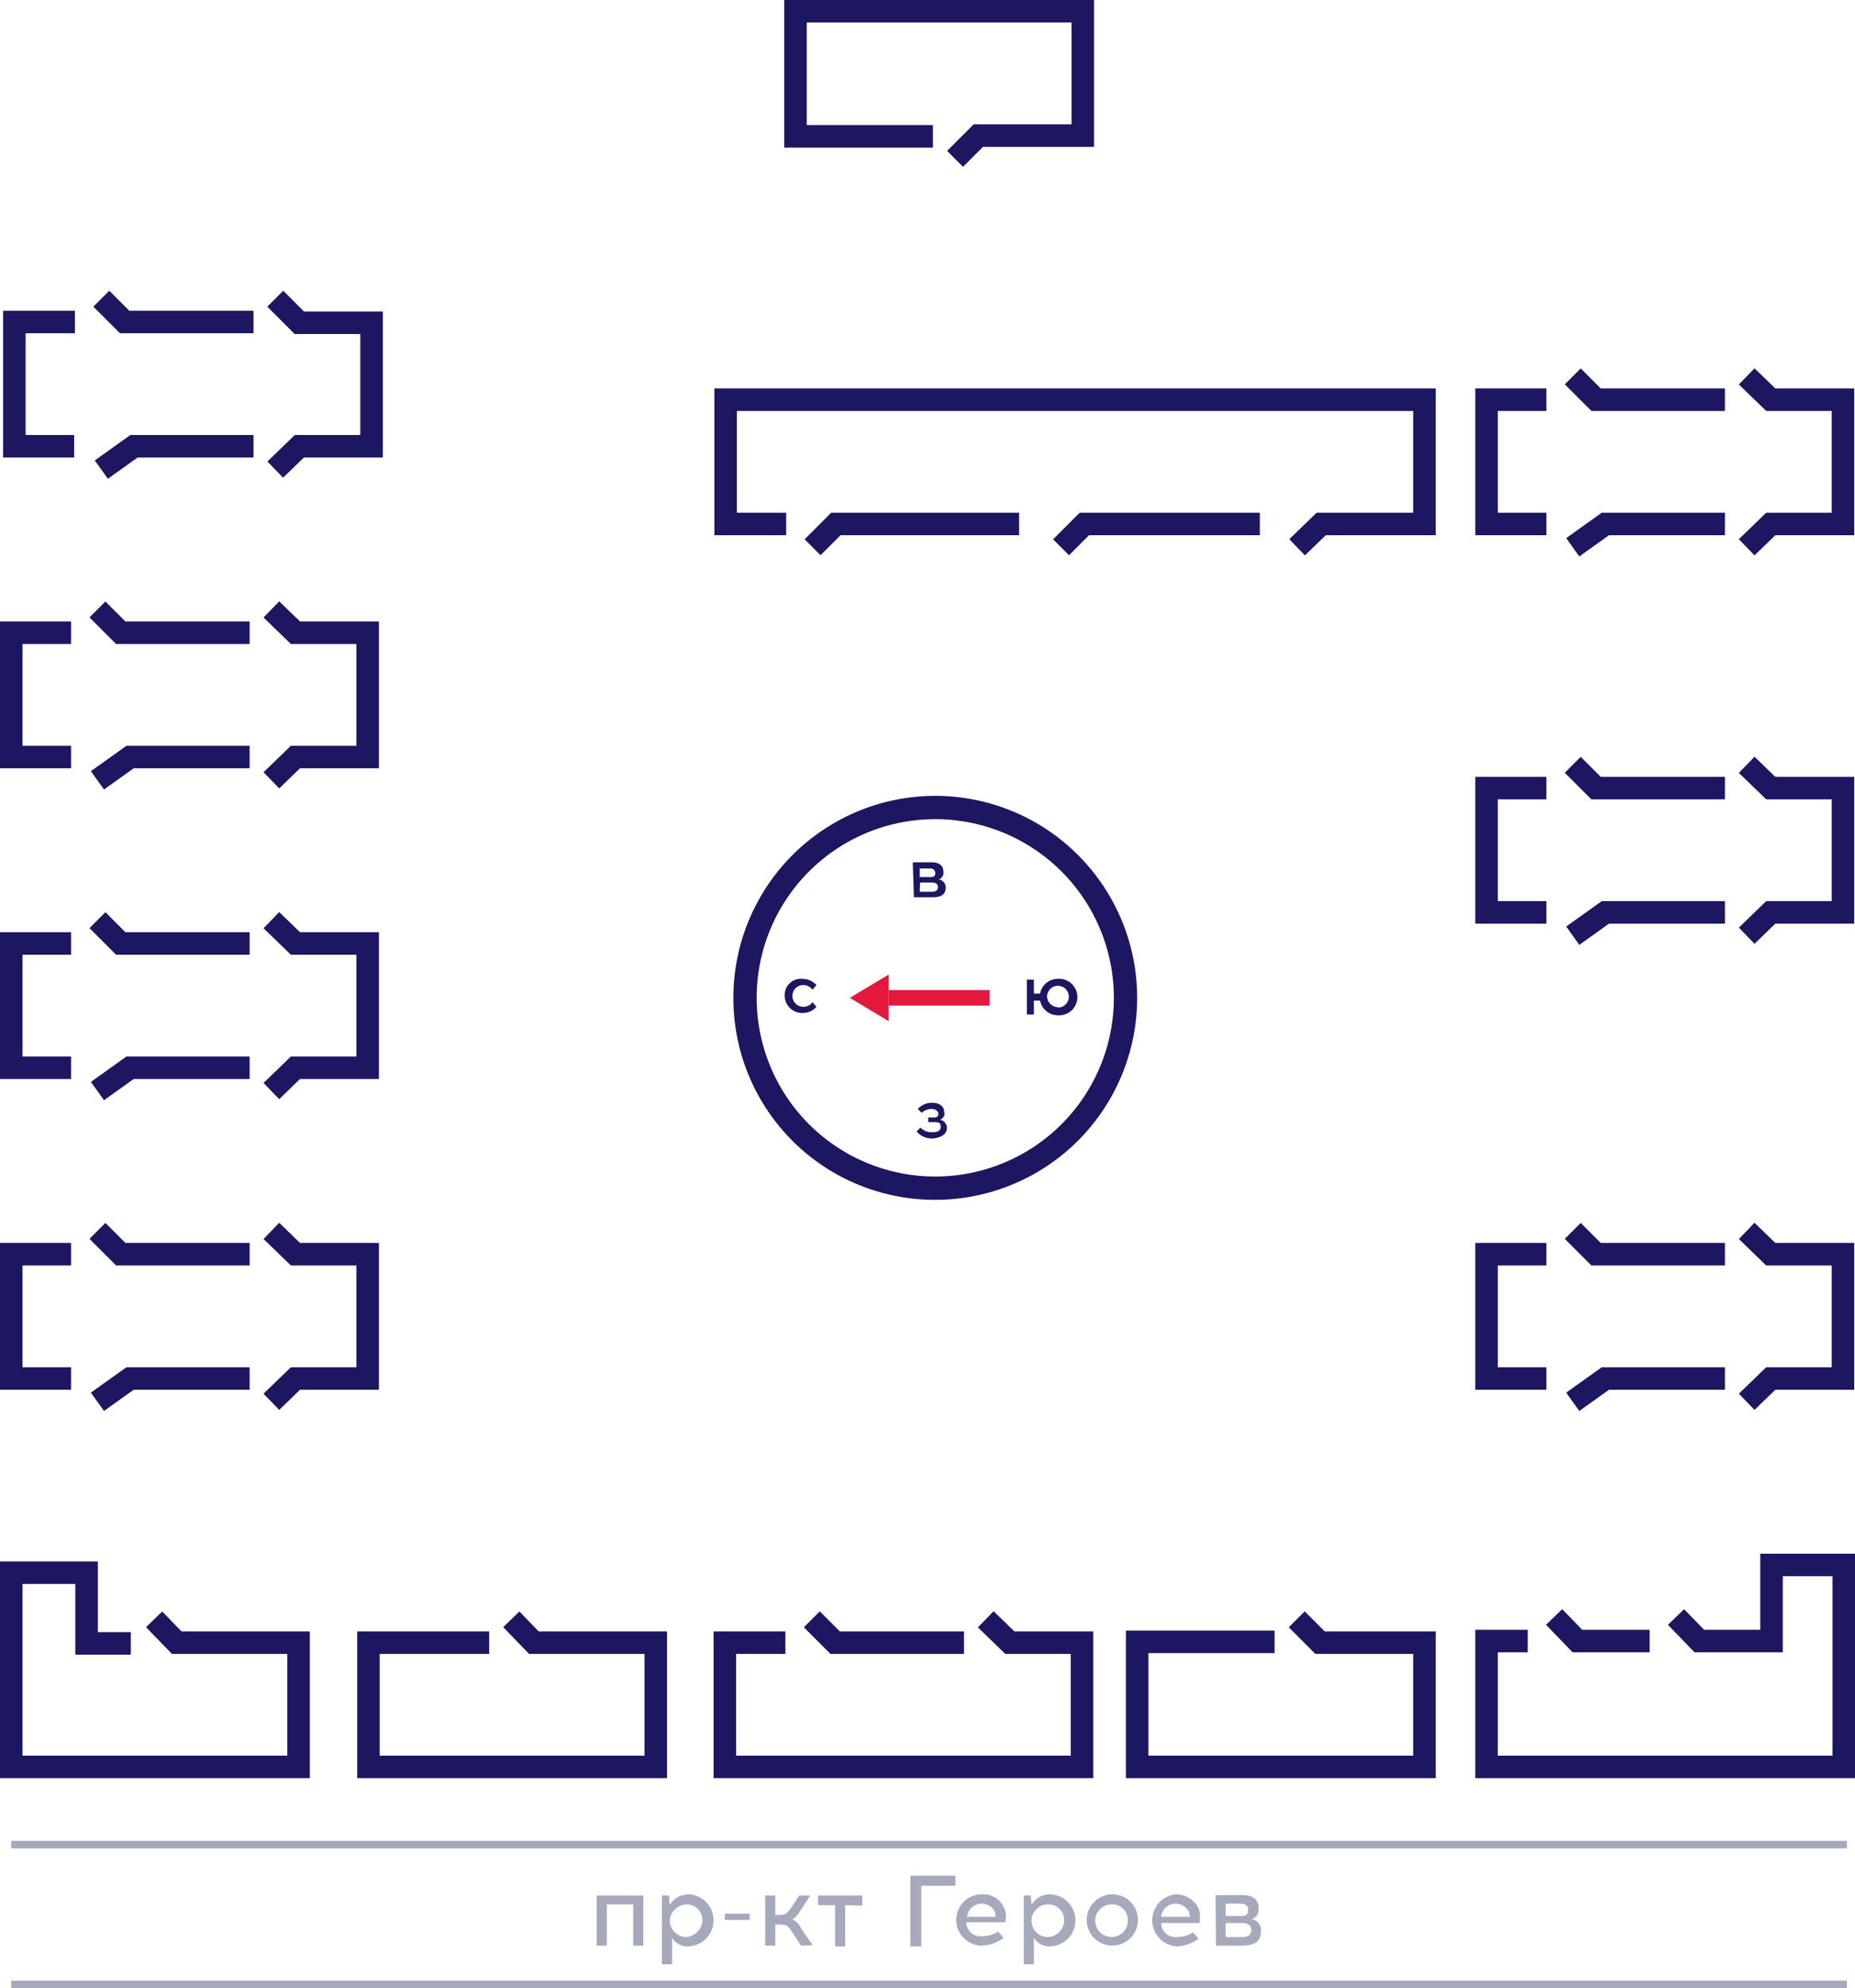 <svg id="Слой_1" data-name="Слой 1" xmlns="http://www.w3.org/2000/svg" viewBox="0 0 238.9 255.94"><defs><style>.cls-1,.cls-2{fill:none;}.cls-1{stroke:#1d1761;stroke-miterlimit:10;stroke-width:2.9px;}.cls-2{stroke:#a6a9bb;stroke-width:0.97px;}.cls-3{fill:#a6a9bb;}.cls-4,.cls-5{fill:#e2183c;}.cls-4,.cls-7{fill-rule:evenodd;}.cls-6,.cls-7{fill:#1d1761;}</style></defs><path class="cls-1" d="M19.85,208.45l2.9,3h15.7v16h-37v-25h9.7v9.1h5.7"/><path class="cls-1" d="M124.15,211.45h-16.6l-3-3m-3.4,3h-7.8v16h46v-16h-9.3l-3.1-3"/><path class="cls-1" d="M120.15,17.55h-17.7V1.45h37v16H126l-3,3"/><path class="cls-1" d="M131.25,67.45h-23.6l-3,3m-3.4-3h-7.8v-16h90v16h-13.3l-3.1,3m-4.8-3h-22.6l-3,3"/><path class="cls-1" d="M212.45,211.25h-9.3l-3-3.1m-3.4,3.1h-5.3v16.2h46v-26h-9.3v9.8h-9.3l-3-3.1"/><path class="cls-1" d="M164.15,211.35h-17.7v16.1h37v-16H170l-3-3"/><path class="cls-1" d="M32.15,161.45H15.55l-3-3m-3.4,3H1.45v16h7.7m25.8-19,3.1,3h9.3v16h-9.3l-3.1,3m-2.8-3H16.75l-4.2,3"/><path class="cls-1" d="M222.15,161.45h-16.6l-3-3m-3.4,3h-7.7v16h7.7m25.8-19,3.1,3h9.3v16h-9.3l-3.1,3m-2.8-3h-15.4l-4.2,3"/><path class="cls-1" d="M222.15,101.45h-16.6l-3-3m-3.4,3h-7.7v16h7.7m25.8-19,3.1,3h9.3v16h-9.3l-3.1,3m-2.8-3h-15.4l-4.2,3"/><path class="cls-1" d="M222.15,51.45h-16.6l-3-3m-3.4,3h-7.7v16h7.7m25.8-19,3.1,3h9.3v16h-9.3l-3.1,3m-2.8-3h-15.4l-4.2,3"/><path class="cls-1" d="M32.15,121.45H15.55l-3-3m-3.4,3H1.45v16h7.7m25.8-19,3.1,3h9.3v16h-9.3l-3.1,3m-2.8-3H16.75l-4.2,3"/><path class="cls-1" d="M32.15,81.45H15.55l-3-3m-3.4,3H1.45v16h7.7m25.8-19,3.1,3h9.3v16h-9.3l-3.1,3m-2.8-3H16.75l-4.2,3"/><path class="cls-1" d="M32.65,41.45H16.05l-3-3m-3.4,3H1.85v16h7.7m25.9-19,3.1,3.1h9.3v15.9h-9.3l-3.1,3m-2.8-3H17.25l-4.2,3"/><path class="cls-1" d="M63,211.45H47.45v16h37v-16H68.75l-2.9-3"/><path class="cls-2" d="M1.45,237.45h236.4"/><path class="cls-3" d="M82.85,250.45h-1.3v-5.3h-3.4v5.3h-1.3V244h6Zm5.7-6.6a3.35,3.35,0,0,1,0,6.7,2.31,2.31,0,0,1-2-1.1v3.4h-1.3V244h.9l.1,1.2A3,3,0,0,1,88.55,243.85Zm-.1,1.3a2.26,2.26,0,0,0-2.2,2,2.18,2.18,0,0,0,2,2.2,2.26,2.26,0,0,0,2.2-2v-.1A2,2,0,0,0,88.45,245.15Zm8.1,2h-3.2v-.8h3.2Zm6.6,3.3-1.1-1.7c-.5-.8-.7-1-1.5-1h-.7v2.7h-1.3V244h1.3v2.5h.6c.8,0,1-.3,1.5-1l1-1.5h1.4l-1.3,2a3.46,3.46,0,0,1-1,1.1,2,2,0,0,1,1.1,1.1l1.5,2.2Zm5.7-5.2v5.3h-1.3v-5.3h-2.2V244h5.7v1.3Zm9.8-2.5v7.8h-1.4v-9.1h5.8v1.3Zm7.8,1.1a2.91,2.91,0,0,1,3.1,2.7,2.77,2.77,0,0,1-.1.9h-5a1.79,1.79,0,0,0,1.8,1.8h.2a3.94,3.94,0,0,0,2.1-.6l.7.8a4.78,4.78,0,0,1-2.8,1,3.3,3.3,0,0,1,0-6.6Zm0,1.2a1.86,1.86,0,0,0-1.9,1.7h3.7c0-.2-.1-.4-.1-.6A1.85,1.85,0,0,0,126.45,245.05Zm8.7-1.2a3.35,3.35,0,0,1,0,6.7,2.31,2.31,0,0,1-2-1.1v3.4h-1.3V244h.9l.1,1.2A2.77,2.77,0,0,1,135.15,243.85Zm-.1,1.3a2.1,2.1,0,1,0-.2,4.2,2.18,2.18,0,0,0,2.2-2v-.1a2,2,0,0,0-2-2.1Zm8.2-1.3a3.3,3.3,0,1,1-3.3,3.3A3.33,3.33,0,0,1,143.25,243.85Zm0,1.3a2.1,2.1,0,1,0,2,2.2v-.1a2,2,0,0,0-2-2.1Zm8.2-1.3a3.22,3.22,0,0,1,2.9,1.8,3.05,3.05,0,0,1,.1,1.9h-4.9a1.79,1.79,0,0,0,1.8,1.8h.2a3.94,3.94,0,0,0,2.1-.6l.7.8a4.78,4.78,0,0,1-2.8,1,3.36,3.36,0,0,1-.1-6.7Zm0,1.2a1.86,1.86,0,0,0-1.9,1.7h3.7c0-.2-.1-.4-.1-.6A2,2,0,0,0,151.45,245.05Zm5.1-1.1H160c1.5,0,2.1.7,2.1,1.7a1.3,1.3,0,0,1-.9,1.4,1.42,1.42,0,0,1,1.2,1.5c0,1.3-.7,1.9-2.5,1.9h-3.3Zm1.3,1.1v1.6h2c.7,0,.9-.3.9-.8s-.3-.8-1-.8Zm0,4.3h2.2c.8,0,1.1-.4,1.1-.9s-.3-.9-1.1-.9h-2.2Z"/><path class="cls-2" d="M1.45,255.45h236.4"/><path class="cls-4" d="M114.45,127.45h13v2h-13Z"/><path class="cls-5" d="M109.45,128.45l5-3v6Z"/><path class="cls-6" d="M103.35,126a2.5,2.5,0,0,1,1.8.8l-.5.6a1.56,1.56,0,0,0-1.2-.6,1.4,1.4,0,0,0,0,2.8,1.43,1.43,0,0,0,1.2-.6l.5.6a2.34,2.34,0,0,1-1.8.8,2.26,2.26,0,0,1-2.3-2.3A2.1,2.1,0,0,1,103.35,126Z"/><path class="cls-6" d="M136.25,126a2.35,2.35,0,1,1,.3,4.7h-.3a2.35,2.35,0,0,1-2.3-1.9h-.8v1.8h-.9v-4.5h.9v1.8h.8A2.33,2.33,0,0,1,136.25,126Zm0,3.7a1.4,1.4,0,1,0-1.4-1.4A1.43,1.43,0,0,0,136.25,129.65Z"/><path class="cls-6" d="M121.05,144.15a1.06,1.06,0,0,1,.9,1c0,.9-.8,1.3-1.8,1.4h-.1a2.52,2.52,0,0,1-2-.9l.5-.5a2,2,0,0,0,1.5.6h.1c.6,0,1-.2,1-.7s-.2-.6-.8-.6h-.8v-.6h.7c.5,0,.6-.2.6-.5s-.4-.6-.8-.6H120a1.9,1.9,0,0,0-1.3.5l-.5-.5a2.5,2.5,0,0,1,1.8-.8c.9,0,1.6.4,1.6,1.2C121.75,143.55,121.45,144,121.05,144.15Z"/><path class="cls-6" d="M117.55,111H120c1,0,1.5.5,1.5,1.2a.89.89,0,0,1-.6,1,1.06,1.06,0,0,1,.9,1c0,.9-.5,1.3-1.7,1.3h-2.4Zm.9.8v1.1h1.4c.5,0,.6-.2.6-.5a.58.58,0,0,0-.6-.6Zm0,3H120c.6,0,.8-.3.8-.6s-.2-.6-.8-.6h-1.5Z"/><path class="cls-7" d="M120.45,151.45a23,23,0,1,0-23-23A23,23,0,0,0,120.45,151.45Zm0,3a26,26,0,1,0-26-26A25.95,25.95,0,0,0,120.45,154.45Z"/></svg>